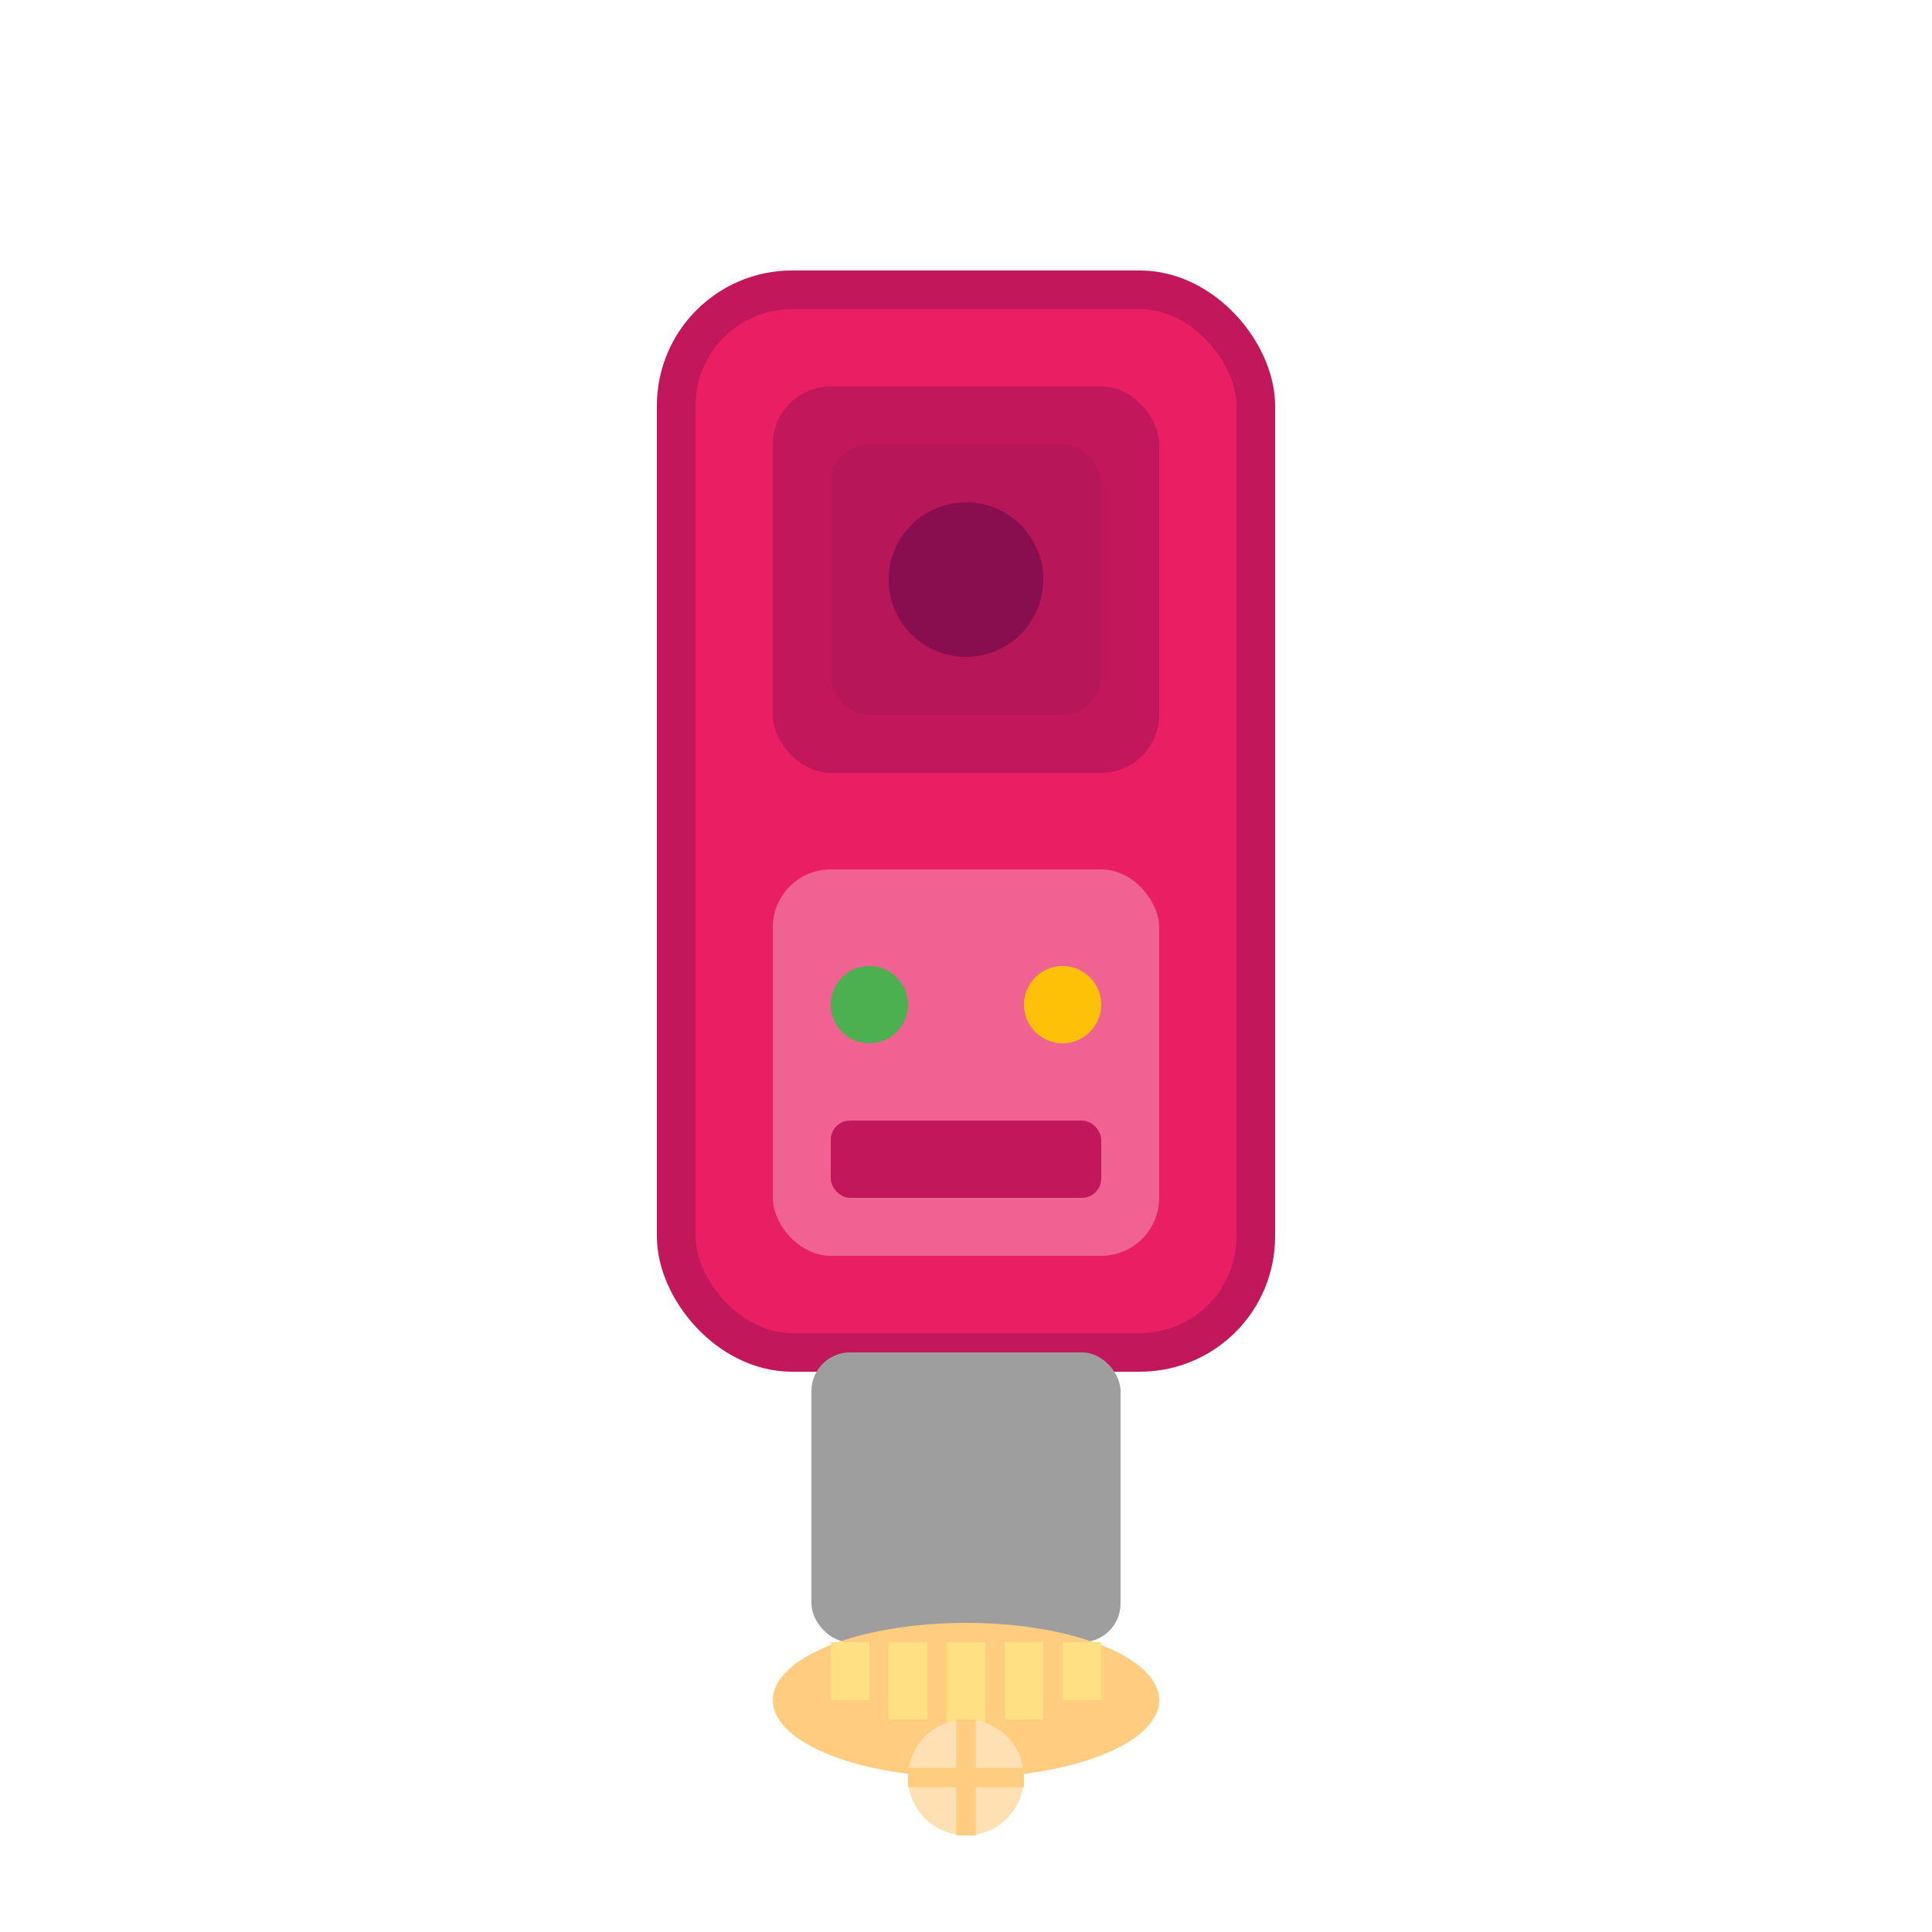 <svg xmlns="http://www.w3.org/2000/svg" viewBox="0 0 100 100" width="100" height="100">
  <rect x="35" y="15" width="30" height="55" rx="6" fill="#E91E63" stroke="#C2185B" stroke-width="2"/>
  <rect x="40" y="20" width="20" height="20" rx="3" fill="#C2185B"/>
  <rect x="43" y="23" width="14" height="14" rx="2" fill="#AD1457" opacity="0.5"/>
  <circle cx="50" cy="30" r="4" fill="#880E4F"/>
  <rect x="40" y="45" width="20" height="20" rx="3" fill="#F06292"/>
  <circle cx="45" cy="52" r="2" fill="#4CAF50"/>
  <circle cx="55" cy="52" r="2" fill="#FFC107"/>
  <rect x="43" y="58" width="14" height="4" rx="1" fill="#C2185B"/>
  <rect x="42" y="70" width="16" height="15" rx="2" fill="#9E9E9E"/>
  <ellipse cx="50" cy="88" rx="10" ry="4" fill="#FFCC80"/>
  <path d="M44 85 L44 88 M47 85 L47 89 M50 85 L50 90 M53 85 L53 89 M56 85 L56 88" stroke="#FFE082" stroke-width="2"/>
  <circle cx="50" cy="92" r="3" fill="#FFE0B2"/>
  <path d="M47 92 L53 92 M50 89 L50 95" stroke="#FFCC80" stroke-width="1"/>
</svg>
